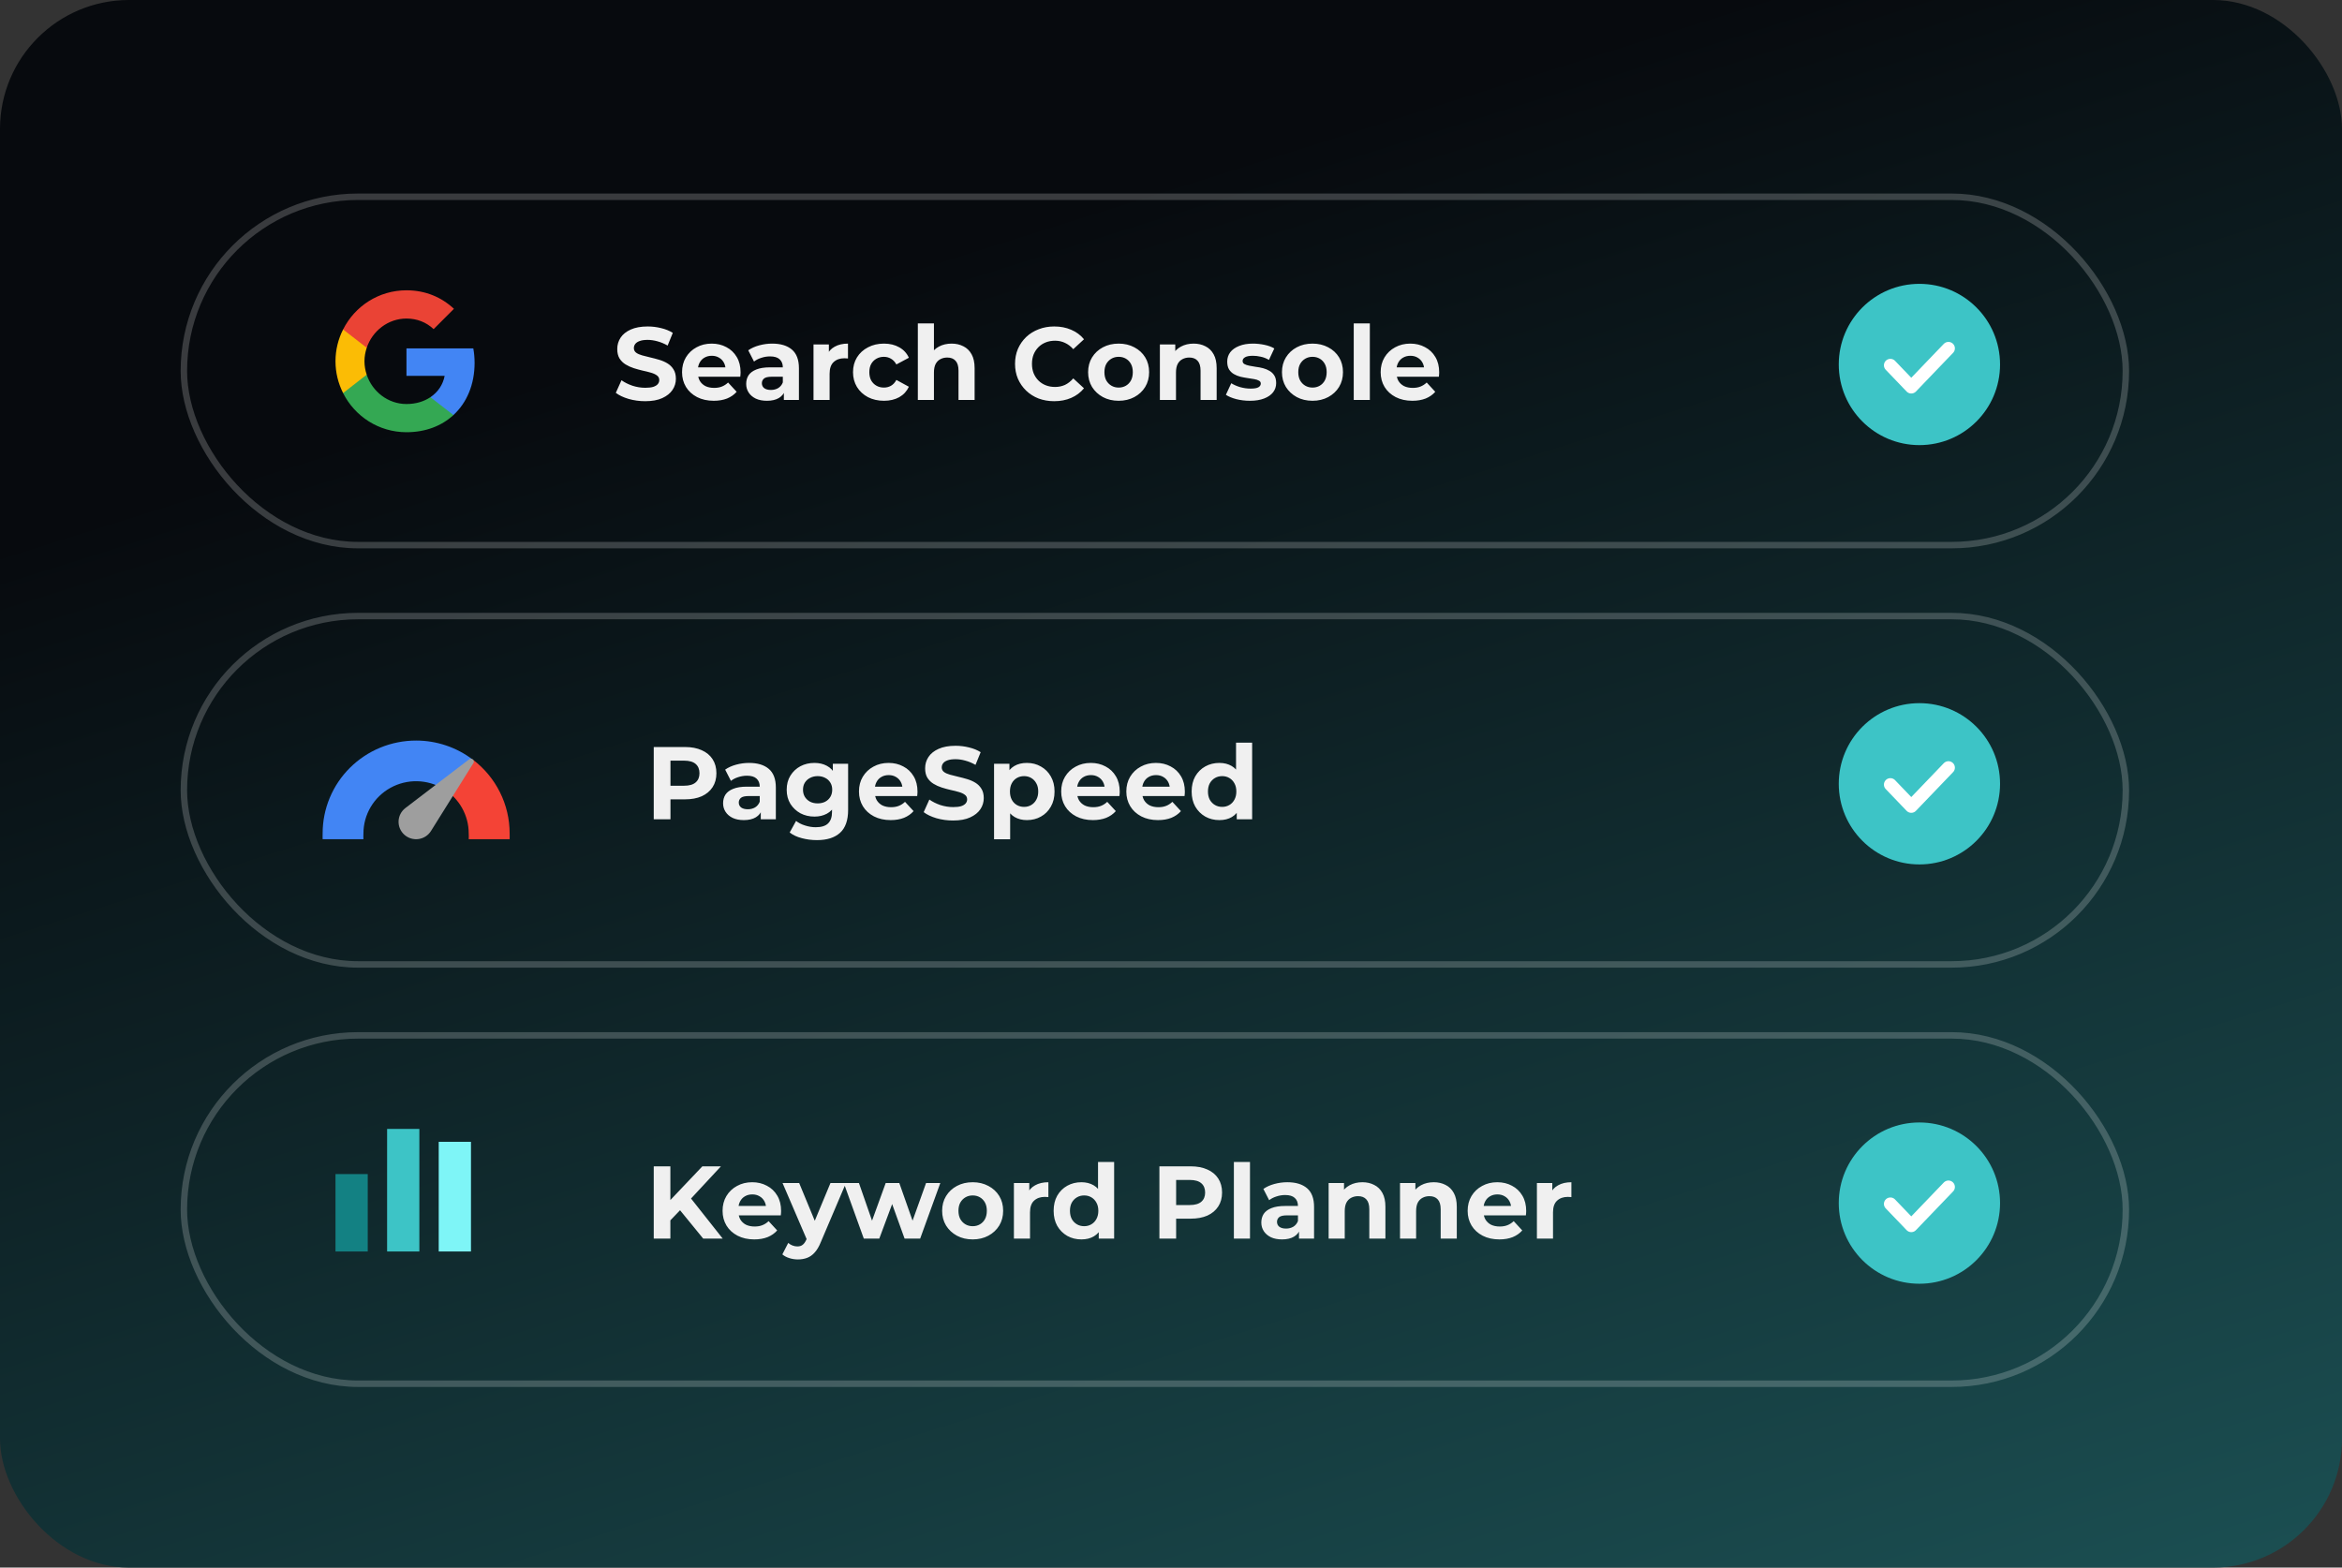 <svg xmlns="http://www.w3.org/2000/svg" width="363" height="243" viewBox="0 0 363 243" fill="none"><rect x="0" y="0" width="363" height="243" fill="#333333" stroke="none"/><rect width="363" height="243" rx="20" fill="url(#paint0_linear_352_391)"></rect><path d="M100.008 62.192C99.112 62.192 98.253 62.075 97.432 61.84C96.611 61.595 95.949 61.28 95.448 60.896L96.328 58.944C96.808 59.285 97.373 59.568 98.024 59.792C98.685 60.005 99.352 60.112 100.024 60.112C100.536 60.112 100.947 60.064 101.256 59.968C101.576 59.861 101.811 59.717 101.96 59.536C102.109 59.355 102.184 59.147 102.184 58.912C102.184 58.613 102.067 58.379 101.832 58.208C101.597 58.027 101.288 57.883 100.904 57.776C100.52 57.659 100.093 57.552 99.624 57.456C99.165 57.349 98.701 57.221 98.232 57.072C97.773 56.923 97.352 56.731 96.968 56.496C96.584 56.261 96.269 55.952 96.024 55.568C95.789 55.184 95.672 54.693 95.672 54.096C95.672 53.456 95.843 52.875 96.184 52.352C96.536 51.819 97.059 51.397 97.752 51.088C98.456 50.768 99.336 50.608 100.392 50.608C101.096 50.608 101.789 50.693 102.472 50.864C103.155 51.024 103.757 51.269 104.28 51.6L103.48 53.568C102.957 53.269 102.435 53.051 101.912 52.912C101.389 52.763 100.877 52.688 100.376 52.688C99.875 52.688 99.464 52.747 99.144 52.864C98.824 52.981 98.595 53.136 98.456 53.328C98.317 53.509 98.248 53.723 98.248 53.968C98.248 54.256 98.365 54.491 98.6 54.672C98.835 54.843 99.144 54.981 99.528 55.088C99.912 55.195 100.333 55.301 100.792 55.408C101.261 55.515 101.725 55.637 102.184 55.776C102.653 55.915 103.08 56.101 103.464 56.336C103.848 56.571 104.157 56.88 104.392 57.264C104.637 57.648 104.76 58.133 104.76 58.72C104.76 59.349 104.584 59.925 104.232 60.448C103.88 60.971 103.352 61.392 102.648 61.712C101.955 62.032 101.075 62.192 100.008 62.192ZM110.627 62.128C109.646 62.128 108.782 61.936 108.035 61.552C107.299 61.168 106.728 60.645 106.323 59.984C105.918 59.312 105.715 58.549 105.715 57.696C105.715 56.832 105.912 56.069 106.307 55.408C106.712 54.736 107.262 54.213 107.955 53.84C108.648 53.456 109.432 53.264 110.307 53.264C111.15 53.264 111.907 53.445 112.579 53.808C113.262 54.16 113.8 54.672 114.195 55.344C114.59 56.005 114.787 56.8 114.787 57.728C114.787 57.824 114.782 57.936 114.771 58.064C114.76 58.181 114.75 58.293 114.739 58.4H107.747V56.944H113.427L112.467 57.376C112.467 56.928 112.376 56.539 112.195 56.208C112.014 55.877 111.763 55.621 111.443 55.44C111.123 55.248 110.75 55.152 110.323 55.152C109.896 55.152 109.518 55.248 109.187 55.44C108.867 55.621 108.616 55.883 108.435 56.224C108.254 56.555 108.163 56.949 108.163 57.408V57.792C108.163 58.261 108.264 58.677 108.467 59.04C108.68 59.392 108.974 59.664 109.347 59.856C109.731 60.037 110.179 60.128 110.691 60.128C111.15 60.128 111.55 60.059 111.891 59.92C112.243 59.781 112.563 59.573 112.851 59.296L114.179 60.736C113.784 61.184 113.288 61.531 112.691 61.776C112.094 62.011 111.406 62.128 110.627 62.128ZM121.495 62V60.32L121.335 59.952V56.944C121.335 56.411 121.169 55.995 120.839 55.696C120.519 55.397 120.023 55.248 119.351 55.248C118.892 55.248 118.439 55.323 117.991 55.472C117.553 55.611 117.18 55.803 116.871 56.048L115.975 54.304C116.444 53.973 117.009 53.717 117.671 53.536C118.332 53.355 119.004 53.264 119.687 53.264C120.999 53.264 122.017 53.573 122.743 54.192C123.468 54.811 123.831 55.776 123.831 57.088V62H121.495ZM118.871 62.128C118.199 62.128 117.623 62.016 117.143 61.792C116.663 61.557 116.295 61.243 116.039 60.848C115.783 60.453 115.655 60.011 115.655 59.52C115.655 59.008 115.777 58.56 116.023 58.176C116.279 57.792 116.679 57.493 117.223 57.28C117.767 57.056 118.476 56.944 119.351 56.944H121.639V58.4H119.623C119.036 58.4 118.631 58.496 118.407 58.688C118.193 58.88 118.087 59.12 118.087 59.408C118.087 59.728 118.209 59.984 118.455 60.176C118.711 60.357 119.057 60.448 119.495 60.448C119.911 60.448 120.284 60.352 120.615 60.16C120.945 59.957 121.185 59.664 121.335 59.28L121.719 60.432C121.537 60.987 121.207 61.408 120.727 61.696C120.247 61.984 119.628 62.128 118.871 62.128ZM126.09 62V53.392H128.474V55.824L128.138 55.12C128.394 54.512 128.804 54.053 129.37 53.744C129.935 53.424 130.623 53.264 131.434 53.264V55.568C131.327 55.557 131.231 55.552 131.146 55.552C131.06 55.541 130.97 55.536 130.874 55.536C130.191 55.536 129.636 55.733 129.21 56.128C128.794 56.512 128.586 57.115 128.586 57.936V62H126.09ZM137.015 62.128C136.087 62.128 135.26 61.941 134.535 61.568C133.81 61.184 133.239 60.656 132.823 59.984C132.418 59.312 132.215 58.549 132.215 57.696C132.215 56.832 132.418 56.069 132.823 55.408C133.239 54.736 133.81 54.213 134.535 53.84C135.26 53.456 136.087 53.264 137.015 53.264C137.922 53.264 138.711 53.456 139.383 53.84C140.055 54.213 140.551 54.752 140.871 55.456L138.935 56.496C138.711 56.091 138.428 55.792 138.087 55.6C137.756 55.408 137.394 55.312 136.999 55.312C136.572 55.312 136.188 55.408 135.847 55.6C135.506 55.792 135.234 56.064 135.031 56.416C134.839 56.768 134.743 57.195 134.743 57.696C134.743 58.197 134.839 58.624 135.031 58.976C135.234 59.328 135.506 59.6 135.847 59.792C136.188 59.984 136.572 60.08 136.999 60.08C137.394 60.08 137.756 59.989 138.087 59.808C138.428 59.616 138.711 59.312 138.935 58.896L140.871 59.952C140.551 60.645 140.055 61.184 139.383 61.568C138.711 61.941 137.922 62.128 137.015 62.128ZM147.493 53.264C148.176 53.264 148.784 53.403 149.317 53.68C149.861 53.947 150.288 54.363 150.597 54.928C150.907 55.483 151.061 56.197 151.061 57.072V62H148.565V57.456C148.565 56.763 148.411 56.251 148.101 55.92C147.803 55.589 147.376 55.424 146.821 55.424C146.427 55.424 146.069 55.509 145.749 55.68C145.44 55.84 145.195 56.091 145.013 56.432C144.843 56.773 144.757 57.211 144.757 57.744V62H142.261V50.128H144.757V55.776L144.197 55.056C144.507 54.48 144.949 54.037 145.525 53.728C146.101 53.419 146.757 53.264 147.493 53.264ZM163.391 62.192C162.527 62.192 161.722 62.053 160.975 61.776C160.239 61.488 159.599 61.083 159.055 60.56C158.511 60.037 158.084 59.424 157.775 58.72C157.476 58.016 157.327 57.243 157.327 56.4C157.327 55.557 157.476 54.784 157.775 54.08C158.084 53.376 158.511 52.763 159.055 52.24C159.61 51.717 160.255 51.317 160.991 51.04C161.727 50.752 162.532 50.608 163.407 50.608C164.378 50.608 165.252 50.779 166.031 51.12C166.82 51.451 167.482 51.941 168.015 52.592L166.351 54.128C165.967 53.691 165.54 53.365 165.071 53.152C164.602 52.928 164.09 52.816 163.535 52.816C163.012 52.816 162.532 52.901 162.095 53.072C161.658 53.243 161.279 53.488 160.959 53.808C160.639 54.128 160.388 54.507 160.207 54.944C160.036 55.381 159.951 55.867 159.951 56.4C159.951 56.933 160.036 57.419 160.207 57.856C160.388 58.293 160.639 58.672 160.959 58.992C161.279 59.312 161.658 59.557 162.095 59.728C162.532 59.899 163.012 59.984 163.535 59.984C164.09 59.984 164.602 59.877 165.071 59.664C165.54 59.44 165.967 59.104 166.351 58.656L168.015 60.192C167.482 60.843 166.82 61.339 166.031 61.68C165.252 62.021 164.372 62.192 163.391 62.192ZM173.389 62.128C172.471 62.128 171.655 61.936 170.941 61.552C170.237 61.168 169.677 60.645 169.261 59.984C168.855 59.312 168.653 58.549 168.653 57.696C168.653 56.832 168.855 56.069 169.261 55.408C169.677 54.736 170.237 54.213 170.941 53.84C171.655 53.456 172.471 53.264 173.389 53.264C174.295 53.264 175.106 53.456 175.821 53.84C176.535 54.213 177.095 54.731 177.501 55.392C177.906 56.053 178.109 56.821 178.109 57.696C178.109 58.549 177.906 59.312 177.501 59.984C177.095 60.645 176.535 61.168 175.821 61.552C175.106 61.936 174.295 62.128 173.389 62.128ZM173.389 60.08C173.805 60.08 174.178 59.984 174.509 59.792C174.839 59.6 175.101 59.328 175.293 58.976C175.485 58.613 175.581 58.187 175.581 57.696C175.581 57.195 175.485 56.768 175.293 56.416C175.101 56.064 174.839 55.792 174.509 55.6C174.178 55.408 173.805 55.312 173.389 55.312C172.973 55.312 172.599 55.408 172.269 55.6C171.938 55.792 171.671 56.064 171.469 56.416C171.277 56.768 171.181 57.195 171.181 57.696C171.181 58.187 171.277 58.613 171.469 58.976C171.671 59.328 171.938 59.6 172.269 59.792C172.599 59.984 172.973 60.08 173.389 60.08ZM185.009 53.264C185.692 53.264 186.3 53.403 186.833 53.68C187.377 53.947 187.804 54.363 188.113 54.928C188.422 55.483 188.577 56.197 188.577 57.072V62H186.081V57.456C186.081 56.763 185.926 56.251 185.617 55.92C185.318 55.589 184.892 55.424 184.337 55.424C183.942 55.424 183.585 55.509 183.265 55.68C182.956 55.84 182.71 56.091 182.529 56.432C182.358 56.773 182.273 57.211 182.273 57.744V62H179.777V53.392H182.161V55.776L181.713 55.056C182.022 54.48 182.465 54.037 183.041 53.728C183.617 53.419 184.273 53.264 185.009 53.264ZM193.736 62.128C193 62.128 192.29 62.043 191.608 61.872C190.936 61.691 190.402 61.467 190.008 61.2L190.84 59.408C191.234 59.653 191.698 59.856 192.232 60.016C192.776 60.165 193.309 60.24 193.832 60.24C194.408 60.24 194.813 60.171 195.048 60.032C195.293 59.893 195.416 59.701 195.416 59.456C195.416 59.253 195.32 59.104 195.128 59.008C194.946 58.901 194.701 58.821 194.391 58.768C194.082 58.715 193.741 58.661 193.368 58.608C193.005 58.555 192.637 58.485 192.264 58.4C191.89 58.304 191.549 58.165 191.24 57.984C190.93 57.803 190.68 57.557 190.488 57.248C190.306 56.939 190.215 56.539 190.215 56.048C190.215 55.504 190.37 55.024 190.68 54.608C191 54.192 191.458 53.867 192.056 53.632C192.653 53.387 193.368 53.264 194.2 53.264C194.786 53.264 195.384 53.328 195.992 53.456C196.6 53.584 197.106 53.771 197.512 54.016L196.68 55.792C196.264 55.547 195.842 55.381 195.416 55.296C195 55.2 194.594 55.152 194.2 55.152C193.645 55.152 193.24 55.227 192.984 55.376C192.728 55.525 192.6 55.717 192.6 55.952C192.6 56.165 192.69 56.325 192.872 56.432C193.064 56.539 193.314 56.624 193.624 56.688C193.933 56.752 194.269 56.811 194.632 56.864C195.005 56.907 195.378 56.976 195.752 57.072C196.125 57.168 196.461 57.307 196.76 57.488C197.069 57.659 197.32 57.899 197.512 58.208C197.704 58.507 197.8 58.901 197.8 59.392C197.8 59.925 197.64 60.4 197.32 60.816C197 61.221 196.536 61.541 195.928 61.776C195.33 62.011 194.6 62.128 193.736 62.128ZM203.436 62.128C202.518 62.128 201.702 61.936 200.988 61.552C200.284 61.168 199.724 60.645 199.308 59.984C198.902 59.312 198.7 58.549 198.7 57.696C198.7 56.832 198.902 56.069 199.308 55.408C199.724 54.736 200.284 54.213 200.988 53.84C201.702 53.456 202.518 53.264 203.436 53.264C204.342 53.264 205.153 53.456 205.868 53.84C206.582 54.213 207.142 54.731 207.548 55.392C207.953 56.053 208.156 56.821 208.156 57.696C208.156 58.549 207.953 59.312 207.548 59.984C207.142 60.645 206.582 61.168 205.868 61.552C205.153 61.936 204.342 62.128 203.436 62.128ZM203.436 60.08C203.852 60.08 204.225 59.984 204.556 59.792C204.886 59.6 205.148 59.328 205.34 58.976C205.532 58.613 205.628 58.187 205.628 57.696C205.628 57.195 205.532 56.768 205.34 56.416C205.148 56.064 204.886 55.792 204.556 55.6C204.225 55.408 203.852 55.312 203.436 55.312C203.02 55.312 202.646 55.408 202.316 55.6C201.985 55.792 201.718 56.064 201.516 56.416C201.324 56.768 201.228 57.195 201.228 57.696C201.228 58.187 201.324 58.613 201.516 58.976C201.718 59.328 201.985 59.6 202.316 59.792C202.646 59.984 203.02 60.08 203.436 60.08ZM209.824 62V50.128H212.32V62H209.824ZM218.908 62.128C217.927 62.128 217.063 61.936 216.316 61.552C215.58 61.168 215.01 60.645 214.604 59.984C214.199 59.312 213.996 58.549 213.996 57.696C213.996 56.832 214.194 56.069 214.588 55.408C214.994 54.736 215.543 54.213 216.236 53.84C216.93 53.456 217.714 53.264 218.588 53.264C219.431 53.264 220.188 53.445 220.86 53.808C221.543 54.16 222.082 54.672 222.476 55.344C222.871 56.005 223.068 56.8 223.068 57.728C223.068 57.824 223.063 57.936 223.052 58.064C223.042 58.181 223.031 58.293 223.02 58.4H216.028V56.944H221.708L220.748 57.376C220.748 56.928 220.658 56.539 220.476 56.208C220.295 55.877 220.044 55.621 219.724 55.44C219.404 55.248 219.031 55.152 218.604 55.152C218.178 55.152 217.799 55.248 217.468 55.44C217.148 55.621 216.898 55.883 216.716 56.224C216.535 56.555 216.444 56.949 216.444 57.408V57.792C216.444 58.261 216.546 58.677 216.748 59.04C216.962 59.392 217.255 59.664 217.628 59.856C218.012 60.037 218.46 60.128 218.972 60.128C219.431 60.128 219.831 60.059 220.172 59.92C220.524 59.781 220.844 59.573 221.132 59.296L222.46 60.736C222.066 61.184 221.57 61.531 220.972 61.776C220.375 62.011 219.687 62.128 218.908 62.128Z" fill="#F0F0F0"></path><path d="M101.328 127V115.8H106.176C107.179 115.8 108.043 115.965 108.768 116.296C109.493 116.616 110.053 117.08 110.448 117.688C110.843 118.296 111.04 119.021 111.04 119.864C111.04 120.696 110.843 121.416 110.448 122.024C110.053 122.632 109.493 123.101 108.768 123.432C108.043 123.752 107.179 123.912 106.176 123.912H102.768L103.92 122.744V127H101.328ZM103.92 123.032L102.768 121.8H106.032C106.832 121.8 107.429 121.629 107.824 121.288C108.219 120.947 108.416 120.472 108.416 119.864C108.416 119.245 108.219 118.765 107.824 118.424C107.429 118.083 106.832 117.912 106.032 117.912H102.768L103.92 116.68V123.032ZM117.916 127V125.32L117.756 124.952V121.944C117.756 121.411 117.591 120.995 117.26 120.696C116.94 120.397 116.444 120.248 115.772 120.248C115.314 120.248 114.86 120.323 114.412 120.472C113.975 120.611 113.602 120.803 113.292 121.048L112.396 119.304C112.866 118.973 113.431 118.717 114.092 118.536C114.754 118.355 115.426 118.264 116.108 118.264C117.42 118.264 118.439 118.573 119.164 119.192C119.89 119.811 120.252 120.776 120.252 122.088V127H117.916ZM115.292 127.128C114.62 127.128 114.044 127.016 113.564 126.792C113.084 126.557 112.716 126.243 112.46 125.848C112.204 125.453 112.076 125.011 112.076 124.52C112.076 124.008 112.199 123.56 112.444 123.176C112.7 122.792 113.1 122.493 113.644 122.28C114.188 122.056 114.898 121.944 115.772 121.944H118.06V123.4H116.044C115.458 123.4 115.052 123.496 114.828 123.688C114.615 123.88 114.508 124.12 114.508 124.408C114.508 124.728 114.631 124.984 114.876 125.176C115.132 125.357 115.479 125.448 115.916 125.448C116.332 125.448 116.706 125.352 117.036 125.16C117.367 124.957 117.607 124.664 117.756 124.28L118.14 125.432C117.959 125.987 117.628 126.408 117.148 126.696C116.668 126.984 116.05 127.128 115.292 127.128ZM126.622 130.232C125.811 130.232 125.027 130.131 124.27 129.928C123.523 129.736 122.899 129.443 122.398 129.048L123.39 127.256C123.753 127.555 124.211 127.789 124.766 127.96C125.331 128.141 125.886 128.232 126.43 128.232C127.315 128.232 127.955 128.035 128.35 127.64C128.755 127.245 128.958 126.659 128.958 125.88V124.584L129.118 122.424L129.086 120.248V118.392H131.454V125.56C131.454 127.16 131.038 128.339 130.206 129.096C129.374 129.853 128.179 130.232 126.622 130.232ZM126.238 126.584C125.438 126.584 124.713 126.413 124.062 126.072C123.422 125.72 122.905 125.235 122.51 124.616C122.126 123.987 121.934 123.256 121.934 122.424C121.934 121.581 122.126 120.851 122.51 120.232C122.905 119.603 123.422 119.117 124.062 118.776C124.713 118.435 125.438 118.264 126.238 118.264C126.963 118.264 127.603 118.413 128.158 118.712C128.713 119 129.145 119.453 129.454 120.072C129.763 120.68 129.918 121.464 129.918 122.424C129.918 123.373 129.763 124.157 129.454 124.776C129.145 125.384 128.713 125.837 128.158 126.136C127.603 126.435 126.963 126.584 126.238 126.584ZM126.734 124.536C127.171 124.536 127.561 124.451 127.902 124.28C128.243 124.099 128.51 123.848 128.702 123.528C128.894 123.208 128.99 122.84 128.99 122.424C128.99 121.997 128.894 121.629 128.702 121.32C128.51 121 128.243 120.755 127.902 120.584C127.561 120.403 127.171 120.312 126.734 120.312C126.297 120.312 125.907 120.403 125.566 120.584C125.225 120.755 124.953 121 124.75 121.32C124.558 121.629 124.462 121.997 124.462 122.424C124.462 122.84 124.558 123.208 124.75 123.528C124.953 123.848 125.225 124.099 125.566 124.28C125.907 124.451 126.297 124.536 126.734 124.536ZM138.049 127.128C137.068 127.128 136.204 126.936 135.457 126.552C134.721 126.168 134.15 125.645 133.745 124.984C133.34 124.312 133.137 123.549 133.137 122.696C133.137 121.832 133.334 121.069 133.729 120.408C134.134 119.736 134.684 119.213 135.377 118.84C136.07 118.456 136.854 118.264 137.729 118.264C138.572 118.264 139.329 118.445 140.001 118.808C140.684 119.16 141.222 119.672 141.617 120.344C142.012 121.005 142.209 121.8 142.209 122.728C142.209 122.824 142.204 122.936 142.193 123.064C142.182 123.181 142.172 123.293 142.161 123.4H135.169V121.944H140.849L139.889 122.376C139.889 121.928 139.798 121.539 139.617 121.208C139.436 120.877 139.185 120.621 138.865 120.44C138.545 120.248 138.172 120.152 137.745 120.152C137.318 120.152 136.94 120.248 136.609 120.44C136.289 120.621 136.038 120.883 135.857 121.224C135.676 121.555 135.585 121.949 135.585 122.408V122.792C135.585 123.261 135.686 123.677 135.889 124.04C136.102 124.392 136.396 124.664 136.769 124.856C137.153 125.037 137.601 125.128 138.113 125.128C138.572 125.128 138.972 125.059 139.313 124.92C139.665 124.781 139.985 124.573 140.273 124.296L141.601 125.736C141.206 126.184 140.71 126.531 140.113 126.776C139.516 127.011 138.828 127.128 138.049 127.128ZM147.727 127.192C146.831 127.192 145.972 127.075 145.151 126.84C144.329 126.595 143.668 126.28 143.167 125.896L144.047 123.944C144.527 124.285 145.092 124.568 145.743 124.792C146.404 125.005 147.071 125.112 147.743 125.112C148.255 125.112 148.665 125.064 148.975 124.968C149.295 124.861 149.529 124.717 149.679 124.536C149.828 124.355 149.903 124.147 149.903 123.912C149.903 123.613 149.785 123.379 149.551 123.208C149.316 123.027 149.007 122.883 148.623 122.776C148.239 122.659 147.812 122.552 147.343 122.456C146.884 122.349 146.42 122.221 145.951 122.072C145.492 121.923 145.071 121.731 144.687 121.496C144.303 121.261 143.988 120.952 143.743 120.568C143.508 120.184 143.391 119.693 143.391 119.096C143.391 118.456 143.561 117.875 143.903 117.352C144.255 116.819 144.777 116.397 145.471 116.088C146.175 115.768 147.055 115.608 148.111 115.608C148.815 115.608 149.508 115.693 150.191 115.864C150.873 116.024 151.476 116.269 151.999 116.6L151.199 118.568C150.676 118.269 150.153 118.051 149.631 117.912C149.108 117.763 148.596 117.688 148.095 117.688C147.593 117.688 147.183 117.747 146.863 117.864C146.543 117.981 146.313 118.136 146.175 118.328C146.036 118.509 145.967 118.723 145.967 118.968C145.967 119.256 146.084 119.491 146.319 119.672C146.553 119.843 146.863 119.981 147.247 120.088C147.631 120.195 148.052 120.301 148.511 120.408C148.98 120.515 149.444 120.637 149.903 120.776C150.372 120.915 150.799 121.101 151.183 121.336C151.567 121.571 151.876 121.88 152.111 122.264C152.356 122.648 152.479 123.133 152.479 123.72C152.479 124.349 152.303 124.925 151.951 125.448C151.599 125.971 151.071 126.392 150.367 126.712C149.673 127.032 148.793 127.192 147.727 127.192ZM159.162 127.128C158.437 127.128 157.802 126.968 157.258 126.648C156.714 126.328 156.287 125.843 155.978 125.192C155.679 124.531 155.53 123.699 155.53 122.696C155.53 121.683 155.674 120.851 155.962 120.2C156.25 119.549 156.666 119.064 157.21 118.744C157.754 118.424 158.405 118.264 159.162 118.264C159.973 118.264 160.698 118.451 161.338 118.824C161.989 119.187 162.501 119.699 162.874 120.36C163.258 121.021 163.45 121.8 163.45 122.696C163.45 123.603 163.258 124.387 162.874 125.048C162.501 125.709 161.989 126.221 161.338 126.584C160.698 126.947 159.973 127.128 159.162 127.128ZM154.074 130.104V118.392H156.458V120.152L156.41 122.712L156.57 125.256V130.104H154.074ZM158.73 125.08C159.146 125.08 159.514 124.984 159.834 124.792C160.165 124.6 160.426 124.328 160.618 123.976C160.821 123.613 160.922 123.187 160.922 122.696C160.922 122.195 160.821 121.768 160.618 121.416C160.426 121.064 160.165 120.792 159.834 120.6C159.514 120.408 159.146 120.312 158.73 120.312C158.314 120.312 157.941 120.408 157.61 120.6C157.279 120.792 157.018 121.064 156.826 121.416C156.634 121.768 156.538 122.195 156.538 122.696C156.538 123.187 156.634 123.613 156.826 123.976C157.018 124.328 157.279 124.6 157.61 124.792C157.941 124.984 158.314 125.08 158.73 125.08ZM169.393 127.128C168.411 127.128 167.547 126.936 166.801 126.552C166.065 126.168 165.494 125.645 165.089 124.984C164.683 124.312 164.481 123.549 164.481 122.696C164.481 121.832 164.678 121.069 165.073 120.408C165.478 119.736 166.027 119.213 166.721 118.84C167.414 118.456 168.198 118.264 169.073 118.264C169.915 118.264 170.673 118.445 171.345 118.808C172.027 119.16 172.566 119.672 172.961 120.344C173.355 121.005 173.553 121.8 173.553 122.728C173.553 122.824 173.547 122.936 173.537 123.064C173.526 123.181 173.515 123.293 173.505 123.4H166.513V121.944H172.193L171.233 122.376C171.233 121.928 171.142 121.539 170.961 121.208C170.779 120.877 170.529 120.621 170.209 120.44C169.889 120.248 169.515 120.152 169.089 120.152C168.662 120.152 168.283 120.248 167.953 120.44C167.633 120.621 167.382 120.883 167.201 121.224C167.019 121.555 166.929 121.949 166.929 122.408V122.792C166.929 123.261 167.03 123.677 167.233 124.04C167.446 124.392 167.739 124.664 168.113 124.856C168.497 125.037 168.945 125.128 169.457 125.128C169.915 125.128 170.315 125.059 170.657 124.92C171.009 124.781 171.329 124.573 171.617 124.296L172.945 125.736C172.55 126.184 172.054 126.531 171.457 126.776C170.859 127.011 170.171 127.128 169.393 127.128ZM179.487 127.128C178.505 127.128 177.641 126.936 176.895 126.552C176.159 126.168 175.588 125.645 175.183 124.984C174.777 124.312 174.575 123.549 174.575 122.696C174.575 121.832 174.772 121.069 175.167 120.408C175.572 119.736 176.121 119.213 176.815 118.84C177.508 118.456 178.292 118.264 179.167 118.264C180.009 118.264 180.767 118.445 181.439 118.808C182.121 119.16 182.66 119.672 183.055 120.344C183.449 121.005 183.647 121.8 183.647 122.728C183.647 122.824 183.641 122.936 183.631 123.064C183.62 123.181 183.609 123.293 183.599 123.4H176.607V121.944H182.286L181.327 122.376C181.327 121.928 181.236 121.539 181.055 121.208C180.873 120.877 180.623 120.621 180.303 120.44C179.983 120.248 179.609 120.152 179.183 120.152C178.756 120.152 178.377 120.248 178.047 120.44C177.727 120.621 177.476 120.883 177.295 121.224C177.113 121.555 177.023 121.949 177.023 122.408V122.792C177.023 123.261 177.124 123.677 177.327 124.04C177.54 124.392 177.833 124.664 178.207 124.856C178.591 125.037 179.039 125.128 179.551 125.128C180.009 125.128 180.409 125.059 180.751 124.92C181.103 124.781 181.423 124.573 181.711 124.296L183.039 125.736C182.644 126.184 182.148 126.531 181.551 126.776C180.953 127.011 180.265 127.128 179.487 127.128ZM189.004 127.128C188.194 127.128 187.463 126.947 186.812 126.584C186.162 126.211 185.644 125.693 185.26 125.032C184.887 124.371 184.7 123.592 184.7 122.696C184.7 121.789 184.887 121.005 185.26 120.344C185.644 119.683 186.162 119.171 186.812 118.808C187.463 118.445 188.194 118.264 189.004 118.264C189.73 118.264 190.364 118.424 190.908 118.744C191.452 119.064 191.874 119.549 192.172 120.2C192.471 120.851 192.62 121.683 192.62 122.696C192.62 123.699 192.476 124.531 192.188 125.192C191.9 125.843 191.484 126.328 190.94 126.648C190.407 126.968 189.762 127.128 189.004 127.128ZM189.436 125.08C189.842 125.08 190.21 124.984 190.54 124.792C190.871 124.6 191.132 124.328 191.324 123.976C191.527 123.613 191.628 123.187 191.628 122.696C191.628 122.195 191.527 121.768 191.324 121.416C191.132 121.064 190.871 120.792 190.54 120.6C190.21 120.408 189.842 120.312 189.436 120.312C189.02 120.312 188.647 120.408 188.316 120.6C187.986 120.792 187.719 121.064 187.516 121.416C187.324 121.768 187.228 122.195 187.228 122.696C187.228 123.187 187.324 123.613 187.516 123.976C187.719 124.328 187.986 124.6 188.316 124.792C188.647 124.984 189.02 125.08 189.436 125.08ZM191.692 127V125.24L191.74 122.68L191.58 120.136V115.128H194.076V127H191.692Z" fill="#F0F0F0"></path><path d="M103.648 189.44L103.504 186.448L108.864 180.8H111.744L106.912 186L105.472 187.536L103.648 189.44ZM101.328 192V180.8H103.904V192H101.328ZM108.992 192L105.008 187.12L106.704 185.28L112.016 192H108.992ZM116.908 192.128C115.927 192.128 115.063 191.936 114.316 191.552C113.58 191.168 113.01 190.645 112.604 189.984C112.199 189.312 111.996 188.549 111.996 187.696C111.996 186.832 112.194 186.069 112.588 185.408C112.994 184.736 113.543 184.213 114.236 183.84C114.93 183.456 115.714 183.264 116.588 183.264C117.431 183.264 118.188 183.445 118.86 183.808C119.543 184.16 120.082 184.672 120.476 185.344C120.871 186.005 121.068 186.8 121.068 187.728C121.068 187.824 121.063 187.936 121.052 188.064C121.042 188.181 121.031 188.293 121.02 188.4H114.028V186.944H119.708L118.748 187.376C118.748 186.928 118.658 186.539 118.476 186.208C118.295 185.877 118.044 185.621 117.724 185.44C117.404 185.248 117.031 185.152 116.604 185.152C116.178 185.152 115.799 185.248 115.468 185.44C115.148 185.621 114.898 185.883 114.716 186.224C114.535 186.555 114.444 186.949 114.444 187.408V187.792C114.444 188.261 114.546 188.677 114.748 189.04C114.962 189.392 115.255 189.664 115.628 189.856C116.012 190.037 116.46 190.128 116.972 190.128C117.431 190.128 117.831 190.059 118.172 189.92C118.524 189.781 118.844 189.573 119.132 189.296L120.46 190.736C120.066 191.184 119.57 191.531 118.972 191.776C118.375 192.011 117.687 192.128 116.908 192.128ZM123.662 195.232C123.214 195.232 122.771 195.163 122.334 195.024C121.897 194.885 121.539 194.693 121.262 194.448L122.174 192.672C122.366 192.843 122.585 192.976 122.83 193.072C123.086 193.168 123.337 193.216 123.582 193.216C123.934 193.216 124.211 193.131 124.414 192.96C124.627 192.8 124.819 192.528 124.99 192.144L125.438 191.088L125.63 190.816L128.718 183.392H131.118L127.23 192.528C126.953 193.221 126.633 193.765 126.27 194.16C125.918 194.555 125.523 194.832 125.086 194.992C124.659 195.152 124.185 195.232 123.662 195.232ZM125.134 192.336L121.294 183.392H123.87L126.846 190.592L125.134 192.336ZM133.886 192L130.782 183.392H133.134L135.71 190.8H134.59L137.278 183.392H139.39L141.998 190.8H140.878L143.534 183.392H145.742L142.622 192H140.206L137.918 185.648H138.654L136.286 192H133.886ZM150.764 192.128C149.846 192.128 149.03 191.936 148.316 191.552C147.612 191.168 147.052 190.645 146.636 189.984C146.23 189.312 146.028 188.549 146.028 187.696C146.028 186.832 146.23 186.069 146.636 185.408C147.052 184.736 147.612 184.213 148.316 183.84C149.03 183.456 149.846 183.264 150.764 183.264C151.67 183.264 152.481 183.456 153.196 183.84C153.91 184.213 154.47 184.731 154.876 185.392C155.281 186.053 155.484 186.821 155.484 187.696C155.484 188.549 155.281 189.312 154.876 189.984C154.47 190.645 153.91 191.168 153.196 191.552C152.481 191.936 151.67 192.128 150.764 192.128ZM150.764 190.08C151.18 190.08 151.553 189.984 151.884 189.792C152.214 189.6 152.476 189.328 152.668 188.976C152.86 188.613 152.956 188.187 152.956 187.696C152.956 187.195 152.86 186.768 152.668 186.416C152.476 186.064 152.214 185.792 151.884 185.6C151.553 185.408 151.18 185.312 150.764 185.312C150.348 185.312 149.974 185.408 149.644 185.6C149.313 185.792 149.046 186.064 148.844 186.416C148.652 186.768 148.556 187.195 148.556 187.696C148.556 188.187 148.652 188.613 148.844 188.976C149.046 189.328 149.313 189.6 149.644 189.792C149.974 189.984 150.348 190.08 150.764 190.08ZM157.152 192V183.392H159.536V185.824L159.2 185.12C159.456 184.512 159.867 184.053 160.432 183.744C160.997 183.424 161.685 183.264 162.496 183.264V185.568C162.389 185.557 162.293 185.552 162.208 185.552C162.123 185.541 162.032 185.536 161.936 185.536C161.253 185.536 160.699 185.733 160.272 186.128C159.856 186.512 159.648 187.115 159.648 187.936V192H157.152ZM167.614 192.128C166.803 192.128 166.072 191.947 165.422 191.584C164.771 191.211 164.254 190.693 163.87 190.032C163.496 189.371 163.31 188.592 163.31 187.696C163.31 186.789 163.496 186.005 163.87 185.344C164.254 184.683 164.771 184.171 165.422 183.808C166.072 183.445 166.803 183.264 167.614 183.264C168.339 183.264 168.974 183.424 169.518 183.744C170.062 184.064 170.483 184.549 170.782 185.2C171.08 185.851 171.23 186.683 171.23 187.696C171.23 188.699 171.086 189.531 170.798 190.192C170.51 190.843 170.094 191.328 169.55 191.648C169.016 191.968 168.371 192.128 167.614 192.128ZM168.046 190.08C168.451 190.08 168.819 189.984 169.15 189.792C169.48 189.6 169.742 189.328 169.934 188.976C170.136 188.613 170.238 188.187 170.238 187.696C170.238 187.195 170.136 186.768 169.934 186.416C169.742 186.064 169.48 185.792 169.15 185.6C168.819 185.408 168.451 185.312 168.046 185.312C167.63 185.312 167.256 185.408 166.926 185.6C166.595 185.792 166.328 186.064 166.126 186.416C165.934 186.768 165.838 187.195 165.838 187.696C165.838 188.187 165.934 188.613 166.126 188.976C166.328 189.328 166.595 189.6 166.926 189.792C167.256 189.984 167.63 190.08 168.046 190.08ZM170.302 192V190.24L170.35 187.68L170.19 185.136V180.128H172.686V192H170.302ZM179.703 192V180.8H184.551C185.554 180.8 186.418 180.965 187.143 181.296C187.868 181.616 188.428 182.08 188.823 182.688C189.218 183.296 189.415 184.021 189.415 184.864C189.415 185.696 189.218 186.416 188.823 187.024C188.428 187.632 187.868 188.101 187.143 188.432C186.418 188.752 185.554 188.912 184.551 188.912H181.143L182.295 187.744V192H179.703ZM182.295 188.032L181.143 186.8H184.407C185.207 186.8 185.804 186.629 186.199 186.288C186.594 185.947 186.791 185.472 186.791 184.864C186.791 184.245 186.594 183.765 186.199 183.424C185.804 183.083 185.207 182.912 184.407 182.912H181.143L182.295 181.68V188.032ZM191.246 192V180.128H193.742V192H191.246ZM201.338 192V190.32L201.178 189.952V186.944C201.178 186.411 201.013 185.995 200.682 185.696C200.362 185.397 199.866 185.248 199.194 185.248C198.736 185.248 198.282 185.323 197.834 185.472C197.397 185.611 197.024 185.803 196.714 186.048L195.818 184.304C196.288 183.973 196.853 183.717 197.514 183.536C198.176 183.355 198.848 183.264 199.53 183.264C200.842 183.264 201.861 183.573 202.586 184.192C203.312 184.811 203.674 185.776 203.674 187.088V192H201.338ZM198.714 192.128C198.042 192.128 197.466 192.016 196.986 191.792C196.506 191.557 196.138 191.243 195.882 190.848C195.626 190.453 195.498 190.011 195.498 189.52C195.498 189.008 195.621 188.56 195.866 188.176C196.122 187.792 196.522 187.493 197.066 187.28C197.61 187.056 198.32 186.944 199.194 186.944H201.482V188.4H199.466C198.88 188.4 198.474 188.496 198.25 188.688C198.037 188.88 197.93 189.12 197.93 189.408C197.93 189.728 198.053 189.984 198.298 190.176C198.554 190.357 198.901 190.448 199.338 190.448C199.754 190.448 200.128 190.352 200.458 190.16C200.789 189.957 201.029 189.664 201.178 189.28L201.562 190.432C201.381 190.987 201.05 191.408 200.57 191.696C200.09 191.984 199.472 192.128 198.714 192.128ZM211.165 183.264C211.848 183.264 212.456 183.403 212.989 183.68C213.533 183.947 213.96 184.363 214.269 184.928C214.579 185.483 214.733 186.197 214.733 187.072V192H212.237V187.456C212.237 186.763 212.083 186.251 211.773 185.92C211.475 185.589 211.048 185.424 210.493 185.424C210.099 185.424 209.741 185.509 209.421 185.68C209.112 185.84 208.867 186.091 208.685 186.432C208.515 186.773 208.429 187.211 208.429 187.744V192H205.933V183.392H208.317V185.776L207.869 185.056C208.179 184.48 208.621 184.037 209.197 183.728C209.773 183.419 210.429 183.264 211.165 183.264ZM222.228 183.264C222.91 183.264 223.518 183.403 224.052 183.68C224.596 183.947 225.022 184.363 225.332 184.928C225.641 185.483 225.796 186.197 225.796 187.072V192H223.3V187.456C223.3 186.763 223.145 186.251 222.836 185.92C222.537 185.589 222.11 185.424 221.556 185.424C221.161 185.424 220.804 185.509 220.484 185.68C220.174 185.84 219.929 186.091 219.748 186.432C219.577 186.773 219.492 187.211 219.492 187.744V192H216.996V183.392H219.38V185.776L218.932 185.056C219.241 184.48 219.684 184.037 220.26 183.728C220.836 183.419 221.492 183.264 222.228 183.264ZM232.393 192.128C231.411 192.128 230.547 191.936 229.801 191.552C229.065 191.168 228.494 190.645 228.089 189.984C227.683 189.312 227.481 188.549 227.481 187.696C227.481 186.832 227.678 186.069 228.073 185.408C228.478 184.736 229.027 184.213 229.721 183.84C230.414 183.456 231.198 183.264 232.073 183.264C232.915 183.264 233.673 183.445 234.345 183.808C235.027 184.16 235.566 184.672 235.961 185.344C236.355 186.005 236.553 186.8 236.553 187.728C236.553 187.824 236.547 187.936 236.537 188.064C236.526 188.181 236.515 188.293 236.505 188.4H229.513V186.944H235.193L234.233 187.376C234.233 186.928 234.142 186.539 233.961 186.208C233.779 185.877 233.529 185.621 233.209 185.44C232.889 185.248 232.515 185.152 232.089 185.152C231.662 185.152 231.283 185.248 230.953 185.44C230.633 185.621 230.382 185.883 230.201 186.224C230.019 186.555 229.929 186.949 229.929 187.408V187.792C229.929 188.261 230.03 188.677 230.233 189.04C230.446 189.392 230.739 189.664 231.113 189.856C231.497 190.037 231.945 190.128 232.457 190.128C232.915 190.128 233.315 190.059 233.657 189.92C234.009 189.781 234.329 189.573 234.617 189.296L235.945 190.736C235.55 191.184 235.054 191.531 234.457 191.776C233.859 192.011 233.171 192.128 232.393 192.128ZM238.215 192V183.392H240.599V185.824L240.263 185.12C240.519 184.512 240.929 184.053 241.495 183.744C242.06 183.424 242.748 183.264 243.559 183.264V185.568C243.452 185.557 243.356 185.552 243.271 185.552C243.185 185.541 243.095 185.536 242.999 185.536C242.316 185.536 241.761 185.733 241.335 186.128C240.919 186.512 240.711 187.115 240.711 187.936V192H238.215Z" fill="#F0F0F0"></path><rect x="28.5" y="30.5" width="301" height="54" rx="27" stroke="white" stroke-opacity="0.2"></rect><rect x="28.5" y="95.5" width="301" height="54" rx="27" stroke="white" stroke-opacity="0.2"></rect><rect x="28.5" y="160.5" width="301" height="54" rx="27" stroke="white" stroke-opacity="0.2"></rect><path d="M73.56 56.25C73.56 55.47 73.49 54.72 73.36 54H63V58.26H68.92C68.66 59.63 67.88 60.79 66.71 61.57V64.34H70.28C72.36 62.42 73.56 59.6 73.56 56.25Z" fill="#4285F4"></path><path d="M63 67C65.97 67 68.46 66.02 70.28 64.34L66.71 61.57C65.73 62.23 64.48 62.63 63 62.63C60.14 62.63 57.71 60.7 56.84 58.1H53.18V60.94C54.99 64.53 58.7 67 63 67Z" fill="#34A853"></path><path d="M56.84 58.09C56.62 57.43 56.49 56.73 56.49 56C56.49 55.27 56.62 54.57 56.84 53.91V51.07H53.18C52.43 52.55 52 54.22 52 56C52 57.78 52.43 59.45 53.18 60.93L56.03 58.71L56.84 58.09Z" fill="#FBBC05"></path><path d="M63 49.38C64.62 49.38 66.06 49.94 67.21 51.02L70.36 47.87C68.45 46.09 65.97 45 63 45C58.7 45 54.99 47.47 53.18 51.07L56.84 53.91C57.71 51.31 60.14 49.38 63 49.38Z" fill="#EA4335"></path><path d="M64.482 114.8C62.581 114.8 60.699 115.172 58.943 115.894C57.187 116.617 55.591 117.675 54.247 119.01C51.533 121.705 50.008 125.36 50.008 129.172V129.191C50.008 129.493 49.99 129.865 50.008 130.091H56.331C56.314 129.791 56.314 129.491 56.331 129.191C56.333 127.751 56.722 126.337 57.458 125.095C58.193 123.853 59.249 122.829 60.516 122.127C61.783 121.426 63.215 121.072 64.666 121.103C66.116 121.134 67.532 121.548 68.768 122.303L73.317 117.785C70.786 115.846 67.678 114.795 64.481 114.799L64.482 114.8Z" fill="#4285F4"></path><path d="M73.319 117.776L68.766 122.296C69.951 123.02 70.931 124.033 71.611 125.239C72.29 126.444 72.648 127.803 72.649 129.185C72.666 129.485 72.666 129.785 72.649 130.085H78.993C79.01 129.87 78.993 129.487 78.993 129.185C78.993 126.978 78.481 124.801 77.496 122.823C76.513 120.844 75.083 119.117 73.319 117.776Z" fill="#F44336"></path><path d="M73.358 118.323C73.414 118.247 73.445 118.155 73.444 118.06C73.444 117.941 73.396 117.827 73.311 117.743C73.226 117.658 73.111 117.611 72.991 117.61C72.889 117.61 72.79 117.645 72.712 117.709L62.834 125.258C62.518 125.5 62.259 125.808 62.077 126.16C61.894 126.513 61.792 126.901 61.777 127.297C61.763 127.693 61.836 128.087 61.993 128.452C62.149 128.816 62.385 129.142 62.682 129.406C62.98 129.67 63.333 129.866 63.715 129.979C64.098 130.093 64.501 130.121 64.895 130.062C65.29 130.003 65.667 129.859 65.999 129.639C66.331 129.419 66.61 129.129 66.817 128.79L73.357 118.323H73.358Z" fill="#9E9E9E"></path><circle cx="297.5" cy="56.5" r="12.5" fill="#3DC4C6"></circle><path d="M293 56.625L296.24 60L302 54" stroke="white" stroke-width="2" stroke-linecap="round" stroke-linejoin="round"></path><circle cx="297.5" cy="121.5" r="12.5" fill="#3DC4C6"></circle><path d="M293 121.625L296.24 125L302 119" stroke="white" stroke-width="2" stroke-linecap="round" stroke-linejoin="round"></path><circle cx="297.5" cy="186.5" r="12.5" fill="#3DC4C6"></circle><path d="M293 186.625L296.24 190L302 184" stroke="white" stroke-width="2" stroke-linecap="round" stroke-linejoin="round"></path><rect x="52" y="182" width="5" height="12" fill="#138183"></rect><rect x="68" y="177" width="5" height="17" fill="#7EF5F7"></rect><rect x="60" y="175" width="5" height="19" fill="#3DC4C6"></rect><defs><linearGradient id="paint0_linear_352_391" x1="202" y1="21" x2="411.57" y2="685.036" gradientUnits="userSpaceOnUse"><stop stop-color="#070A0E"></stop><stop offset="1" stop-color="#3DC4C6"></stop></linearGradient></defs></svg>